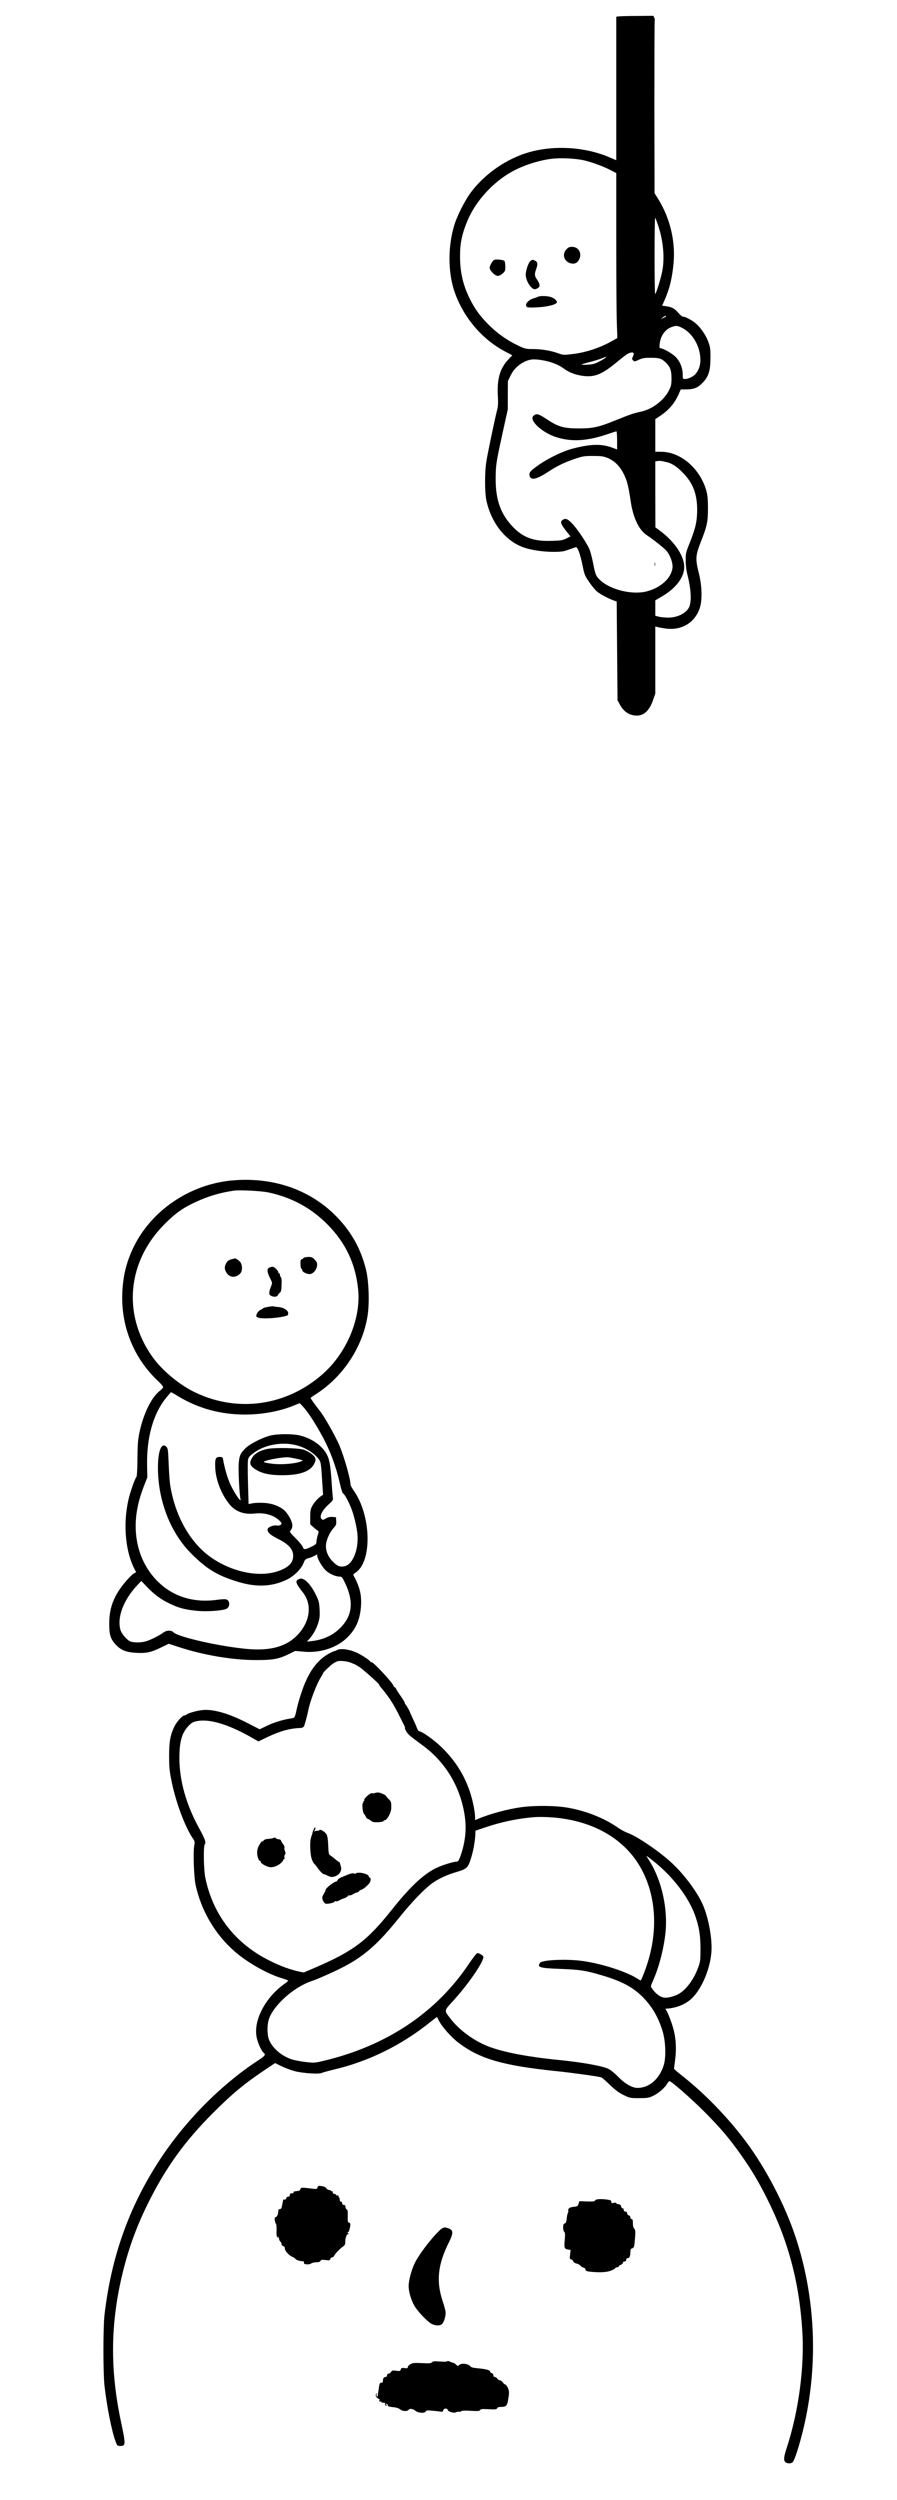 <?xml version="1.0" encoding="UTF-8" standalone="yes"?>
<svg version="1.0" xmlns="http://www.w3.org/2000/svg" width="1080" height="3008" viewBox="0 0 1080 3008" preserveAspectRatio="xMidYMid meet">
  <g transform="translate(0,3008) scale(0.1,-0.1)" fill="#000000" stroke="none">
    <path d="M7453 29883 l-33 -4 0 -864 0 -863 -77 33 c-293 127 -661 151 -971
64 -264 -74 -531 -256 -698 -478 -79 -105 -175 -295 -209 -416 -77 -268 -70
-583 19 -817 111 -296 331 -548 601 -689 l83 -44 -49 -52 c-99 -105 -136 -234
-125 -433 5 -85 3 -129 -8 -170 -28 -110 -117 -533 -131 -628 -20 -130 -19
-362 0 -458 57 -272 228 -491 445 -569 90 -33 238 -55 358 -55 99 0 128 4 187
26 39 13 77 27 86 30 23 8 53 -75 84 -224 21 -106 27 -120 80 -197 31 -46 74
-97 96 -115 41 -33 137 -83 198 -105 l36 -12 5 -594 5 -594 27 -50 c47 -89
117 -135 205 -135 88 0 153 62 196 187 l27 78 0 404 0 403 23 -6 c12 -4 56
-12 97 -18 195 -28 357 68 416 248 31 94 26 267 -11 414 -44 173 -41 217 21
375 77 194 88 246 88 410 0 103 -5 157 -18 205 -72 266 -304 470 -538 474
l-78 1 0 196 0 196 54 36 c110 73 178 153 229 268 l23 53 74 1 c90 1 136 22
197 87 66 72 86 140 87 288 1 113 -2 132 -27 200 -33 90 -104 187 -172 236
-53 38 -108 64 -132 64 -9 0 -33 20 -55 45 -48 55 -77 70 -145 80 l-51 7 25
56 c64 143 96 273 113 456 24 264 -43 543 -185 771 l-44 71 -2 1038 c0 570 1
1040 4 1043 3 3 1 16 -5 29 l-11 24 -191 -2 c-105 0 -206 -3 -223 -5z m-422
-1732 c97 -22 243 -76 330 -123 l59 -31 0 -821 c0 -452 3 -898 7 -992 l6 -171
-67 -38 c-149 -83 -314 -137 -480 -156 -99 -12 -107 -11 -165 10 -88 32 -200
51 -303 51 -86 0 -95 2 -184 44 -134 64 -258 153 -361 259 -102 105 -158 184
-219 307 -80 162 -116 319 -115 514 0 153 24 262 89 420 98 234 304 462 535
590 136 76 321 136 477 155 105 14 289 5 391 -18z m892 -781 c61 -179 81 -381
53 -540 -15 -85 -65 -251 -87 -290 -5 -8 -8 191 -8 460 0 265 3 468 8 460 5
-8 20 -49 34 -90z m97 -1095 c0 -2 -15 -12 -32 -20 l-33 -16 24 21 c22 19 41
26 41 15z m183 -135 c132 -62 227 -221 230 -385 1 -71 -19 -130 -62 -179 -24
-27 -86 -56 -121 -56 -30 0 -30 0 -30 55 0 77 -33 159 -87 212 -41 41 -150
103 -182 103 -11 0 -13 12 -8 54 10 95 66 174 143 201 53 19 67 18 117 -5z
m-573 -315 c0 -8 -5 -26 -12 -40 -10 -21 -9 -29 5 -42 15 -16 20 -15 68 8 43
20 68 24 138 24 106 0 131 -7 176 -47 61 -53 80 -100 80 -198 0 -74 -4 -93
-29 -144 -60 -123 -206 -233 -343 -260 -77 -16 -125 -32 -303 -104 -200 -81
-270 -97 -440 -97 -183 0 -249 19 -389 112 -98 66 -125 72 -160 38 -54 -53
109 -203 279 -256 187 -58 371 -46 624 40 50 17 93 31 98 31 4 0 8 -49 8 -109
l0 -109 -65 24 c-124 45 -252 42 -463 -12 -120 -30 -293 -113 -417 -199 -105
-74 -122 -95 -106 -138 19 -49 87 -32 221 56 114 74 191 111 318 155 99 33
116 36 222 36 95 0 124 -4 170 -22 86 -34 153 -99 200 -195 41 -83 55 -137 85
-337 29 -192 99 -338 192 -399 85 -56 207 -154 237 -188 47 -55 79 -148 73
-206 -15 -123 -140 -238 -308 -282 -172 -46 -437 17 -561 133 -53 49 -60 67
-87 207 -11 55 -29 126 -41 159 -25 66 -138 237 -202 307 -56 61 -83 75 -114
59 -46 -25 -39 -49 49 -160 l36 -44 -52 -26 c-46 -22 -68 -25 -182 -28 -214
-6 -338 40 -464 173 -141 149 -202 316 -203 561 0 175 4 202 80 549 l66 300 0
170 1 170 33 67 c35 73 88 125 162 163 67 34 116 38 219 21 109 -19 197 -54
266 -105 64 -48 158 -80 254 -87 124 -9 210 30 383 173 48 40 102 82 120 93
39 23 78 26 78 5z m-339 -48 c-6 -8 -41 -29 -78 -48 -54 -28 -80 -34 -142 -37
-42 -3 -73 -1 -70 2 3 3 48 17 100 30 52 13 117 33 144 44 28 11 52 20 54 21
2 1 -2 -5 -8 -12z m734 -1257 c67 -15 131 -58 208 -140 113 -119 161 -250 161
-435 -1 -138 -18 -214 -85 -385 -52 -129 -54 -139 -53 -225 0 -58 8 -120 22
-176 44 -174 51 -323 17 -389 -37 -70 -139 -121 -248 -121 -41 0 -93 5 -116
11 l-41 11 0 93 0 93 82 48 c155 90 253 212 265 329 14 139 -105 324 -299 466
l-47 35 -1 397 0 397 28 4 c15 2 34 2 42 1 8 -2 38 -8 65 -14z"/>
    <path d="M6819 27079 c-62 -66 -19 -164 75 -171 42 -2 70 20 87 69 22 69 -22
133 -93 133 -32 0 -46 -6 -69 -31z"/>
    <path d="M5952 26954 c-25 -12 -60 -76 -56 -102 7 -36 67 -92 98 -92 14 0 40
13 58 29 30 27 33 35 32 85 0 31 -5 61 -11 67 -13 13 -100 22 -121 13z"/>
    <path d="M6387 26940 c-25 -20 -57 -112 -57 -166 0 -71 64 -174 109 -174 9 0
27 7 40 16 27 19 23 47 -15 103 -28 41 -30 63 -9 121 23 64 20 87 -14 104 -27
14 -31 14 -54 -4z"/>
    <path d="M6480 26510 c-8 -4 -34 -14 -57 -20 -54 -16 -97 -60 -88 -89 6 -18
14 -21 68 -21 144 0 282 27 301 59 10 16 -28 53 -68 66 -43 15 -132 18 -156 5z"/>
    <path d="M7882 23290 c0 -19 2 -27 5 -17 2 9 2 25 0 35 -3 9 -5 1 -5 -18z"/>
    <path d="M2820 15879 c-525 -39 -1005 -362 -1220 -822 -79 -169 -117 -325
-127 -522 -20 -406 134 -792 425 -1067 45 -42 70 -73 66 -81 -3 -8 -23 -29
-45 -46 -100 -81 -195 -278 -242 -506 -16 -79 -21 -143 -22 -307 -1 -129 -6
-212 -13 -220 -15 -19 -50 -110 -78 -207 -87 -299 -65 -664 54 -897 l21 -41
-29 -16 c-32 -19 -121 -119 -167 -187 -91 -135 -127 -253 -128 -415 0 -140 17
-190 87 -262 59 -60 122 -84 238 -90 121 -7 177 5 298 64 l93 45 127 -41 c294
-96 642 -155 922 -155 207 -1 276 12 408 77 l67 33 100 -9 c188 -19 387 42
511 156 116 106 171 227 181 402 7 131 -16 224 -94 366 -2 3 12 17 31 29 201
138 185 694 -29 991 -19 27 -35 58 -35 68 0 64 -73 323 -131 463 -45 109 -185
358 -238 422 -50 62 -111 148 -111 156 0 3 27 22 59 42 331 211 567 568 627
948 24 154 15 418 -20 556 -60 243 -171 444 -343 624 -310 326 -752 486 -1243
449z m415 -147 c279 -61 509 -185 705 -382 221 -222 341 -474 372 -785 36
-354 -141 -771 -436 -1026 -430 -373 -1007 -456 -1515 -218 -196 91 -412 270
-530 439 -359 510 -297 1146 154 1595 129 129 220 193 370 262 152 70 288 111
460 137 70 10 332 -3 420 -22z m-1090 -2452 c244 -147 510 -220 805 -220 203
0 407 37 574 103 l85 34 34 -36 c58 -60 148 -197 237 -360 94 -173 164 -360
210 -560 18 -82 33 -127 44 -133 17 -10 63 -95 96 -178 29 -74 58 -191 71
-285 25 -194 -49 -391 -156 -411 -55 -10 -86 3 -141 60 -64 66 -92 149 -75
227 13 61 50 133 91 178 27 30 31 41 28 80 l-3 46 -43 3 c-30 2 -53 -3 -78
-18 -28 -18 -37 -20 -49 -10 -35 29 -2 102 80 177 57 52 57 53 51 100 -3 27
-8 89 -11 138 -15 225 -26 298 -57 359 -54 106 -171 192 -318 232 -88 24 -281
24 -370 0 -99 -26 -244 -101 -296 -153 -61 -62 -73 -88 -80 -185 -6 -81 9
-378 22 -428 13 -47 -64 60 -112 158 -40 80 -76 199 -100 330 -4 18 -11 22
-39 22 -50 0 -59 -23 -53 -139 8 -144 76 -316 172 -432 71 -86 173 -124 300
-110 87 9 165 -3 230 -35 44 -22 96 -68 96 -85 0 -17 -32 -30 -59 -24 -33 7
-98 -16 -107 -39 -13 -35 24 -73 118 -119 130 -64 188 -127 188 -206 0 -73
-40 -124 -133 -166 -224 -103 -563 -49 -837 133 -260 173 -448 496 -510 877
-7 39 -15 155 -19 258 -7 172 -9 190 -28 209 -66 65 -110 -76 -100 -317 16
-375 163 -732 402 -970 185 -186 318 -265 565 -339 222 -67 410 -57 586 29 85
41 173 129 199 199 15 40 23 47 57 57 22 5 55 19 74 29 33 19 34 19 34 1 0
-36 62 -141 106 -180 46 -41 117 -71 165 -71 24 0 31 -9 64 -77 104 -220 89
-385 -48 -530 -88 -94 -210 -152 -347 -168 l-65 -7 26 28 c46 50 89 126 111
198 17 55 20 86 16 162 -5 83 -9 102 -45 176 -45 91 -99 160 -145 184 -25 13
-35 13 -59 4 -49 -21 -41 -48 49 -162 112 -145 87 -347 -64 -508 -133 -141
-325 -195 -603 -171 -333 30 -839 144 -894 202 -26 27 -82 25 -123 -6 -44 -34
-159 -91 -212 -105 -64 -17 -153 -15 -189 3 -42 22 -101 93 -113 136 -42 153
36 359 203 538 l48 51 72 -75 c88 -92 169 -151 279 -202 103 -49 177 -68 313
-82 115 -13 310 0 360 23 47 21 46 102 -1 114 -15 4 -63 2 -108 -5 -287 -40
-538 39 -724 228 -109 111 -187 250 -227 405 -57 226 -37 461 62 720 l47 121
-3 145 c-6 333 72 615 226 807 32 39 60 72 62 72 2 1 41 -22 86 -49z m1401
-584 c121 -26 237 -96 297 -180 19 -27 23 -53 34 -226 l13 -195 -23 -15 c-37
-24 -87 -80 -110 -124 -17 -33 -22 -58 -22 -129 l0 -88 36 -32 c19 -18 43 -36
52 -42 16 -9 16 -14 2 -59 -8 -27 -15 -62 -15 -77 0 -25 -8 -33 -60 -59 -74
-37 -96 -38 -104 -4 -4 14 -42 61 -85 104 -77 77 -77 78 -59 100 35 44 19 111
-51 207 -47 65 -157 114 -270 120 -47 3 -109 1 -137 -4 l-51 -10 -7 247 c-4
136 -4 264 0 284 5 32 17 46 73 87 125 92 321 131 487 95z"/>
    <path d="M3678 14953 c-16 -2 -28 -9 -28 -14 0 -5 -7 -9 -15 -9 -9 0 -16 -10
-17 -27 -2 -48 3 -88 13 -91 5 -2 9 -10 9 -18 0 -18 52 -44 88 -44 39 0 82 47
89 97 4 34 1 45 -25 74 -31 35 -53 41 -114 32z"/>
    <path d="M2793 14930 c-42 -10 -61 -26 -78 -66 -15 -37 -10 -67 18 -106 40
-54 112 -53 161 1 26 28 26 99 0 134 -15 21 -58 50 -67 46 -1 -1 -17 -5 -34
-9z"/>
    <path d="M3243 14828 c-32 -15 -29 -50 7 -124 30 -60 30 -61 14 -100 -9 -21
-19 -53 -21 -71 -3 -27 1 -34 24 -46 34 -16 72 -11 80 11 4 9 13 22 22 28 16
12 20 31 22 117 1 33 -3 63 -9 69 -7 7 -12 20 -12 30 0 10 -4 18 -10 18 -5 0
-10 6 -10 14 0 19 -50 66 -69 65 -9 0 -26 -5 -38 -11z"/>
    <path d="M3230 14356 c-30 -5 -57 -12 -60 -16 -3 -4 -18 -13 -34 -21 -17 -8
-35 -28 -43 -46 -12 -30 -11 -33 9 -44 36 -20 204 -13 316 11 47 11 52 14 52
38 0 36 -53 70 -119 76 -28 2 -54 6 -58 8 -4 2 -33 0 -63 -6z"/>
    <path d="M3212 12645 c-81 -18 -140 -51 -169 -94 -50 -74 -38 -110 50 -161 74
-42 165 -60 304 -60 210 0 336 44 383 132 20 38 23 52 15 74 -12 33 -71 76
-135 100 -63 23 -360 29 -448 9z m343 -114 c106 -23 105 -22 60 -38 -73 -26
-235 -38 -337 -25 -50 6 -95 15 -100 20 -18 18 237 66 302 57 14 -2 48 -8 75
-14z"/>
    <path d="M4049 10222 c-10 -7 -19 -10 -19 -7 0 3 -32 -11 -71 -32 -85 -45
-172 -135 -227 -233 -20 -36 -37 -67 -37 -70 -1 -3 -6 -14 -11 -25 -28 -51
-89 -237 -108 -325 -26 -119 -26 -119 -64 -125 -95 -13 -215 -49 -296 -89
l-90 -43 -140 72 c-228 118 -420 174 -551 159 -68 -7 -181 -40 -190 -54 -3 -6
-14 -10 -24 -10 -26 0 -99 -82 -126 -143 -46 -99 -59 -179 -59 -352 1 -141 5
-178 33 -313 52 -247 158 -530 249 -666 28 -41 29 -46 20 -97 -14 -75 -3 -377
17 -469 68 -310 233 -592 468 -798 153 -134 392 -270 569 -324 43 -12 78 -26
78 -30 0 -3 -23 -23 -52 -43 -224 -162 -366 -433 -329 -632 12 -68 57 -169 85
-192 28 -23 18 -37 -66 -92 -451 -295 -884 -734 -1191 -1206 -366 -562 -579
-1164 -659 -1858 -17 -149 -17 -694 0 -850 28 -247 87 -548 134 -672 19 -51
21 -53 58 -53 63 0 64 20 11 271 -139 644 -133 1207 19 1825 76 307 173 568
320 859 207 409 429 715 759 1046 239 239 381 357 639 530 l114 76 77 -38 c43
-21 114 -47 157 -59 94 -25 294 -39 327 -22 12 6 81 25 152 42 412 97 806 291
1145 562 47 37 87 68 90 68 3 0 13 -17 22 -38 33 -71 150 -204 240 -272 255
-193 535 -274 1175 -340 179 -18 502 -63 543 -75 8 -3 54 -43 102 -89 65 -63
106 -94 165 -123 76 -37 81 -38 188 -38 98 0 116 3 167 27 63 29 137 92 169
144 11 19 24 34 29 34 22 0 253 -202 411 -359 200 -201 299 -316 443 -518 134
-189 219 -331 326 -546 253 -506 384 -1002 420 -1587 27 -428 -44 -960 -185
-1394 -39 -120 -43 -157 -19 -180 19 -19 64 -21 86 -3 29 22 115 308 162 544
147 723 102 1488 -129 2178 -127 379 -352 811 -589 1130 -222 299 -505 590
-791 814 -44 35 -80 66 -80 69 0 4 7 54 14 111 16 126 10 246 -18 357 -20 80
-73 217 -93 242 -6 6 -7 12 -2 13 135 7 253 58 330 141 112 120 203 342 219
536 13 150 -30 399 -96 558 -63 152 -214 360 -368 507 -147 140 -431 335 -546
374 -27 9 -84 40 -125 69 -159 110 -380 197 -596 234 -151 26 -398 28 -563 5
-164 -23 -380 -82 -513 -139 l-38 -16 0 39 c0 21 -7 76 -16 122 -53 281 -182
518 -390 719 -93 89 -236 190 -269 190 -6 0 -17 16 -24 36 -7 20 -29 70 -49
112 -19 42 -36 79 -37 82 -3 14 -39 77 -53 93 -8 9 -12 17 -8 17 4 0 -17 35
-46 78 -30 42 -57 85 -61 95 -3 9 -11 17 -17 17 -5 0 -10 5 -10 11 0 29 -240
289 -266 289 -7 0 -14 4 -16 8 -5 13 -69 57 -129 90 -101 56 -233 77 -280 44z
m181 -150 c19 -8 37 -16 40 -16 3 -1 28 -15 55 -32 45 -28 253 -214 239 -214
-3 0 14 -24 38 -52 90 -108 142 -191 219 -348 18 -36 38 -77 46 -92 8 -16 12
-28 8 -28 -3 0 3 -17 14 -37 19 -38 44 -59 199 -173 290 -212 472 -529 513
-893 16 -144 -6 -302 -62 -453 -17 -44 -25 -54 -44 -54 -43 0 -200 -51 -265
-87 -150 -81 -300 -225 -510 -488 -301 -378 -461 -499 -929 -701 l-134 -57
-56 11 c-99 21 -213 62 -336 122 -424 205 -696 549 -792 1001 -21 100 -26 390
-7 409 18 18 0 69 -64 184 -160 289 -242 580 -242 854 0 200 30 304 113 389
32 34 52 45 96 54 149 31 378 -37 653 -193 l89 -51 117 56 c144 69 270 103
394 106 17 1 32 9 39 22 9 18 41 139 53 199 17 94 98 306 143 378 18 29 33 56
33 60 0 10 87 94 125 119 17 12 41 23 55 26 39 7 121 -3 160 -21z m2455 -1862
c458 -44 819 -250 1015 -579 217 -365 234 -848 45 -1313 -15 -38 -29 -68 -31
-68 -3 0 -23 12 -46 27 -131 82 -423 176 -651 208 -187 27 -488 14 -514 -21
-40 -55 -6 -65 246 -74 232 -9 302 -19 493 -76 235 -68 373 -141 488 -254 115
-114 191 -240 245 -410 39 -122 47 -317 17 -417 -51 -165 -171 -272 -312 -275
-65 -2 -152 47 -237 134 -37 38 -88 80 -113 93 -72 37 -318 81 -610 110 -371
37 -671 95 -845 164 -174 69 -346 196 -450 331 -80 104 -82 92 34 219 183 202
361 461 361 525 0 16 -48 46 -73 46 -8 0 -53 -57 -100 -127 -392 -587 -991
-988 -1746 -1168 -107 -26 -118 -27 -215 -16 -55 6 -131 20 -168 31 -129 40
-247 143 -283 249 -19 57 -19 163 0 228 50 169 301 395 519 467 73 25 248 102
366 162 258 131 430 281 685 599 154 191 293 336 395 413 72 53 183 106 294
137 125 37 140 50 175 160 29 91 49 199 54 289 l2 49 115 39 c196 66 371 103
570 122 78 7 171 5 275 -4z m1178 -519 c243 -193 435 -446 512 -675 44 -130
59 -229 59 -386 0 -132 -2 -152 -26 -218 -59 -165 -169 -302 -271 -340 -88
-33 -138 -37 -183 -14 -39 20 -77 56 -106 100 -15 22 -14 28 12 85 71 157 128
373 151 567 34 297 -43 647 -194 883 -20 31 -35 57 -33 57 3 0 38 -27 79 -59z"/>
    <path d="M4520 8508 c-14 -5 -33 -7 -43 -4 -21 5 -101 -69 -92 -85 4 -5 1 -9
-5 -9 -6 0 -8 -4 -5 -10 3 -5 2 -10 -3 -10 -16 0 -7 -116 10 -134 9 -9 19 -25
23 -36 3 -10 14 -22 24 -25 10 -3 28 -14 40 -24 17 -15 35 -18 83 -16 35 1 64
8 66 14 2 6 9 11 16 11 28 0 79 97 77 150 0 14 -1 37 -1 51 -1 16 -13 37 -31
53 -16 14 -29 30 -29 34 0 9 -39 30 -80 42 -14 4 -36 3 -50 -2z"/>
    <path d="M3780 8074 c-8 -16 -15 -33 -16 -39 0 -5 -3 -17 -6 -25 -3 -8 -10
-29 -15 -47 -14 -42 -9 -186 8 -243 7 -25 22 -54 33 -66 12 -11 28 -30 36 -43
27 -40 66 -81 79 -81 6 0 29 -9 50 -20 31 -15 45 -17 73 -10 63 18 99 71 82
122 -4 13 -9 30 -10 38 -2 8 -8 16 -14 18 -5 2 -29 19 -51 38 -23 19 -48 38
-57 43 -13 7 -17 31 -20 113 -2 69 -9 113 -19 134 -18 34 -78 70 -89 53 -3 -5
-13 -9 -22 -7 -10 1 -23 -1 -30 -6 -12 -7 -12 -4 -2 13 6 12 10 27 8 33 -2 6
-10 -3 -18 -18z"/>
    <path d="M3288 7964 c-4 -3 -28 -7 -54 -9 -32 -2 -52 -9 -61 -21 -7 -10 -13
-14 -13 -10 0 14 -28 -20 -47 -60 -21 -41 -23 -99 -4 -146 6 -16 15 -28 21
-28 5 0 10 -7 10 -15 0 -17 72 -57 112 -61 40 -5 100 19 135 54 17 17 28 34
25 37 -3 3 0 5 7 5 8 0 10 7 6 20 -4 12 -1 28 6 36 9 11 9 20 0 40 -6 15 -9
34 -6 43 3 10 -4 28 -15 40 -10 13 -22 32 -25 42 -4 12 -16 19 -30 19 -13 0
-27 5 -30 10 -7 11 -28 13 -37 4z"/>
    <path d="M4195 7527 c-27 -11 -67 -27 -87 -36 -21 -8 -40 -23 -44 -33 -3 -10
-12 -18 -20 -18 -23 0 -124 -80 -124 -99 0 -9 -9 -29 -20 -46 -11 -16 -20 -38
-20 -47 0 -28 22 -67 40 -73 23 -7 104 11 108 24 2 5 9 8 17 5 7 -3 24 1 37 9
13 8 40 20 61 27 21 7 41 18 44 25 2 8 10 12 18 9 7 -3 28 4 46 15 19 12 40
21 48 21 8 0 19 7 25 16 6 8 19 16 27 17 21 3 79 53 100 84 16 25 15 63 -2 63
-5 0 -9 6 -9 13 0 31 -130 60 -156 35 -4 -4 -14 -4 -23 1 -10 5 -35 0 -66 -12z"/>
    <path d="M3823 3761 c-5 -19 -11 -21 -47 -17 -148 18 -153 18 -159 -3 -3 -12
-14 -22 -26 -22 -12 -1 -25 -3 -31 -4 -5 -1 -15 -3 -21 -4 -5 0 -7 -5 -4 -11
4 -6 -5 -10 -19 -10 -19 0 -26 -5 -26 -20 0 -13 -7 -20 -19 -20 -11 0 -23 -9
-26 -21 -4 -12 -12 -18 -21 -15 -8 3 -15 1 -15 -4 -1 -6 -2 -13 -3 -17 -1 -5
-6 -27 -10 -50 -6 -33 -12 -43 -27 -43 -15 0 -19 -7 -19 -32 -1 -34 -19 -68
-37 -68 -12 0 -4 -60 9 -77 6 -7 9 -38 8 -70 -1 -32 -1 -61 0 -65 1 -5 3 -12
4 -17 0 -5 5 -13 10 -18 5 -5 6 -2 1 6 -5 9 -4 12 3 7 7 -4 12 -15 12 -25 0
-10 7 -24 15 -31 8 -7 15 -21 15 -31 0 -10 9 -21 20 -24 13 -4 20 -15 20 -32
0 -27 57 -88 94 -99 11 -4 27 -15 35 -25 9 -10 34 -20 56 -23 22 -3 41 -5 43
-6 1 0 2 -7 2 -15 0 -8 3 -16 8 -16 39 -7 60 -5 79 7 12 8 40 14 62 14 27 0
43 5 49 17 8 13 19 15 62 10 46 -6 53 -4 57 13 3 11 14 20 23 20 10 0 21 9 25
20 7 21 67 83 108 112 19 13 25 26 24 55 0 46 18 93 35 93 10 0 10 2 -1 9 -9
6 -10 10 -2 12 7 3 14 13 16 24 2 11 4 20 5 20 1 0 4 15 7 33 3 26 0 35 -14
38 -16 4 -18 15 -16 80 1 58 -1 76 -13 81 -7 3 -14 16 -14 29 0 17 -6 24 -20
24 -13 0 -20 7 -20 20 0 11 -7 20 -15 20 -9 0 -15 9 -15 24 0 14 -5 28 -10 31
-6 4 -8 11 -5 16 3 5 -1 6 -9 3 -9 -3 -16 -1 -16 4 0 6 -10 12 -22 14 -15 2
-22 9 -22 20 1 10 -2 16 -6 13 -5 -3 -11 -1 -15 5 -3 5 -14 10 -24 10 -10 0
-25 9 -32 21 -9 13 -29 22 -57 26 -38 5 -44 3 -49 -16z"/>
    <path d="M7166 3605 c-5 -13 -23 -15 -98 -13 l-93 3 -9 -31 c-9 -29 -14 -32
-59 -37 -49 -4 -69 -19 -65 -47 2 -8 -1 -21 -5 -28 -5 -7 -11 -37 -14 -66 -4
-42 -10 -55 -24 -59 -15 -4 -19 -15 -19 -47 0 -24 6 -48 14 -54 10 -8 11 -29
6 -91 -9 -101 -6 -113 36 -121 l34 -6 -6 -55 c-6 -49 -5 -55 14 -59 11 -3 22
-14 25 -24 3 -10 18 -21 38 -25 19 -4 40 -16 46 -25 7 -10 24 -21 38 -24 15
-4 25 -13 25 -25 0 -15 11 -19 61 -25 110 -11 192 -7 244 13 27 10 51 24 53
30 2 6 12 11 23 11 10 0 19 5 19 10 0 6 11 15 25 20 14 5 25 16 25 25 0 8 9
15 20 15 13 0 20 7 20 20 0 13 7 20 19 20 21 0 31 26 31 78 0 25 5 35 19 39
26 7 28 15 37 126 6 82 4 98 -10 112 -10 11 -16 33 -16 66 0 37 -4 49 -15 49
-8 0 -15 9 -15 19 0 11 -9 23 -20 26 -11 3 -20 15 -20 26 0 12 -7 19 -20 19
-13 0 -20 7 -20 20 0 11 -6 20 -14 20 -8 0 -16 10 -18 23 -2 16 -11 23 -30 25
-16 2 -28 8 -28 13 0 7 -12 8 -30 4 -25 -6 -30 -4 -30 13 0 15 -9 21 -46 26
-83 11 -141 7 -148 -9z"/>
    <path d="M5257 3208 c-95 -100 -220 -268 -261 -353 -41 -82 -76 -213 -76 -282
0 -68 31 -172 71 -239 43 -73 167 -200 213 -219 49 -21 99 -19 120 4 26 28 47
109 40 150 -3 20 -19 77 -35 126 -79 239 -58 437 76 705 56 113 54 148 -6 169
-56 19 -70 14 -142 -61z"/>
    <path d="M5384 1669 c-3 -6 -38 -7 -88 -3 -67 5 -84 4 -94 -9 -11 -13 -32 -15
-122 -10 -93 4 -113 2 -139 -13 -17 -10 -31 -26 -31 -35 0 -14 -7 -16 -39 -12
-34 5 -40 2 -46 -17 -6 -20 -11 -21 -55 -15 -43 6 -50 4 -62 -14 -7 -12 -21
-21 -30 -21 -11 0 -18 -8 -18 -20 0 -13 -7 -20 -19 -20 -20 0 -31 -18 -31 -51
0 -12 -7 -19 -20 -19 -20 0 -21 -5 -35 -105 -3 -22 -6 -45 -7 -52 -1 -7 -5
-10 -10 -7 -5 3 -6 15 -3 27 5 18 4 19 -5 5 -13 -22 -5 -40 28 -61 15 -9 21
-17 14 -17 -7 0 -10 -5 -7 -10 4 -6 11 -8 16 -5 5 4 9 1 9 -4 0 -6 12 -11 26
-11 19 0 25 -4 21 -15 -7 -18 9 -30 19 -14 5 8 3 9 -6 4 -9 -5 -11 -4 -6 4 9
14 26 5 26 -13 0 -9 20 -15 60 -19 39 -3 69 -12 86 -26 31 -25 86 -28 105 -5
15 18 51 12 87 -17 31 -24 110 -27 119 -3 5 13 17 14 72 9 36 -3 81 -8 99 -11
28 -4 34 -2 39 15 7 27 49 28 56 2 5 -21 77 -39 99 -25 7 5 23 7 35 6 11 -2
24 1 27 7 4 6 46 8 112 4 89 -5 108 -4 115 9 7 13 25 14 104 10 81 -4 95 -2
101 12 4 11 19 16 49 16 66 0 75 14 91 139 5 41 2 62 -12 92 -11 21 -25 39
-31 39 -7 0 -20 11 -29 25 -9 14 -25 25 -35 25 -10 0 -24 9 -31 20 -7 11 -21
20 -30 20 -12 0 -18 8 -18 21 0 12 -8 23 -20 26 -11 3 -20 11 -20 19 0 17 -53
30 -150 39 -58 5 -79 11 -91 27 -22 28 -103 37 -128 14 -18 -17 -20 -17 -40 3
-12 12 -27 21 -33 21 -7 0 -25 7 -40 14 -17 9 -30 11 -34 5z"/>
  </g>
</svg>
